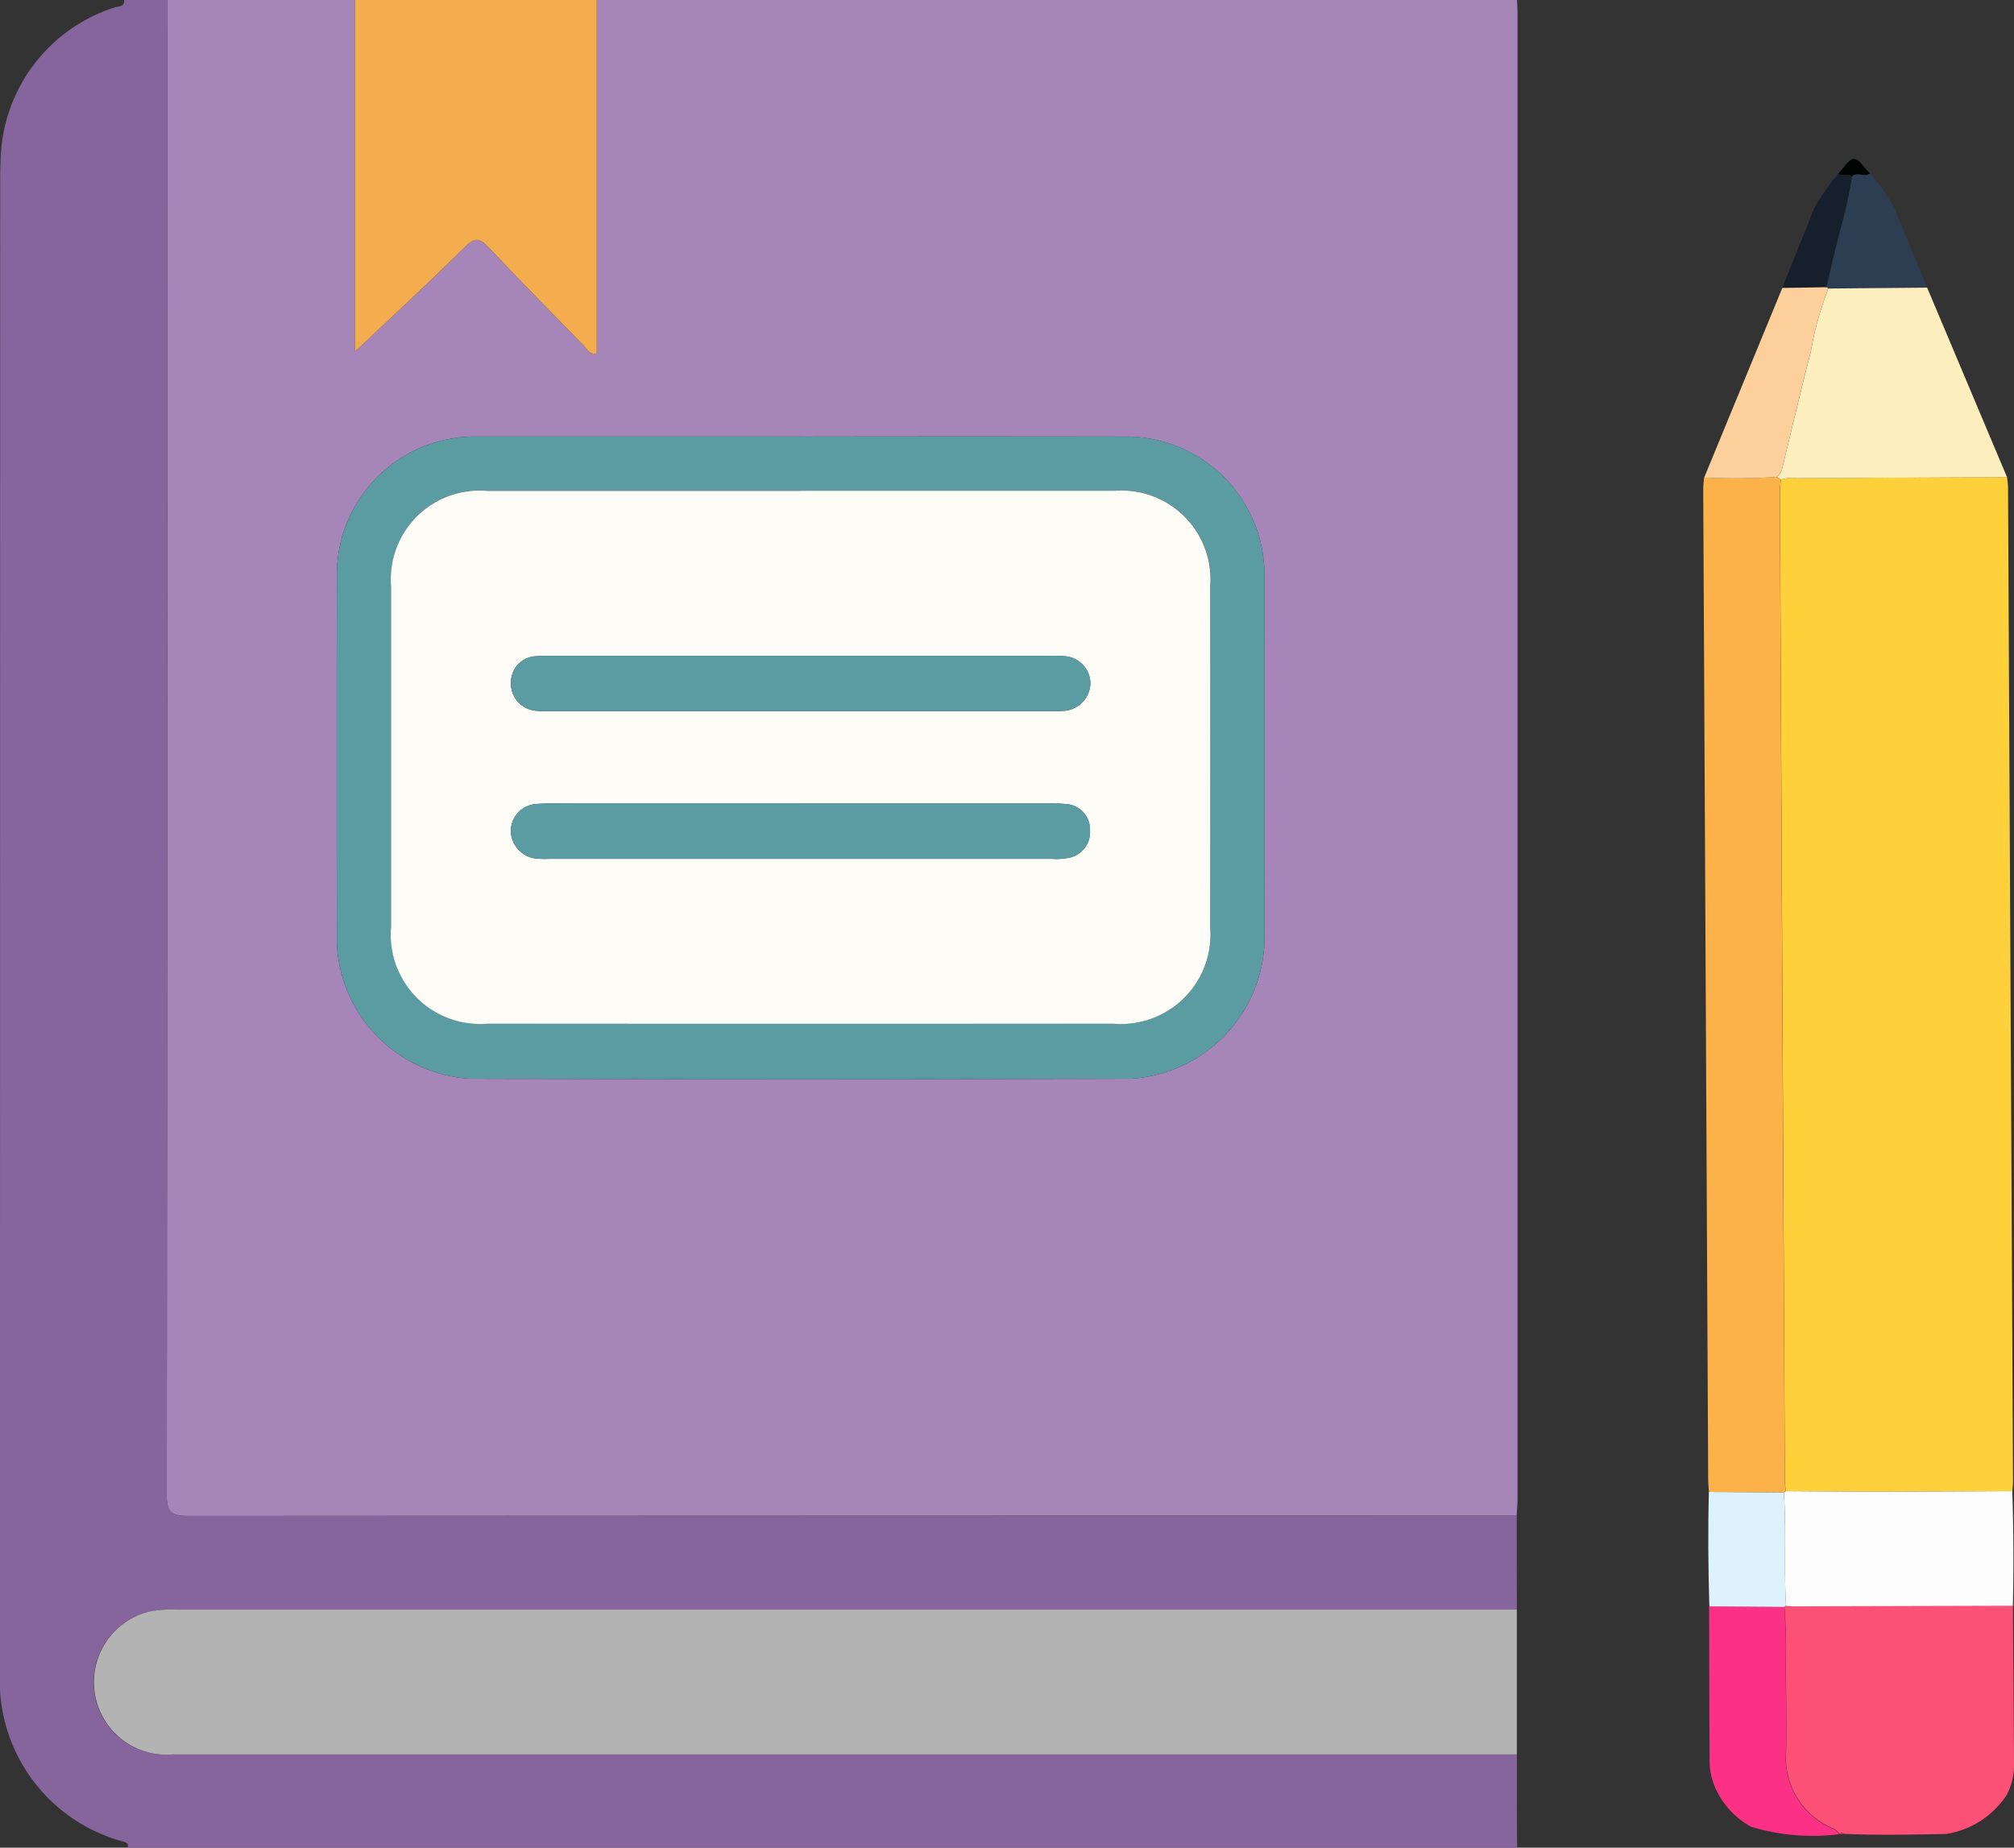 <svg id="Grupo_2561" data-name="Grupo 2561" xmlns="http://www.w3.org/2000/svg" xmlns:xlink="http://www.w3.org/1999/xlink" width="81.136" height="74.438" viewBox="0 0 81.136 74.438">
  <rect x="0" y="0" width="81.136" height="74.438" fill="#333333" stroke="none"/>
  <defs>
    <clipPath id="clip-path">
      <rect id="Rectángulo_1822" data-name="Rectángulo 1822" width="81.136" height="74.438" fill="none"/>
    </clipPath>
  </defs>
  <g id="Grupo_2561-2" data-name="Grupo 2561" clip-path="url(#clip-path)">
    <path id="Trazado_1040" data-name="Trazado 1040" d="M33.165,0H70.239c.007.193.02.386.02.58q0,29.916,0,59.831c0,.217-.024.434-.036.65q-26.747,0-53.5.015c-.622,0-.884-.1-.883-.822Q15.875,30.127,15.864,0h7.56V14.162C24.9,12.768,26.4,11.4,27.832,9.971c.4-.4.591-.411.964-.015,1.262,1.339,2.552,2.651,3.841,3.964.135.137.223.388.528.322Zm8.244,17.586q-6.614,0-13.229,0a5.572,5.572,0,0,0-5.486,5.45q-.013,7.487,0,14.974a5.716,5.716,0,0,0,5.381,5.448q13.3.041,26.6,0A5.729,5.729,0,0,0,60.064,38q.012-7.45,0-14.9a5.574,5.574,0,0,0-5.5-5.512q-6.579-.011-13.157,0" transform="translate(-9.124)" fill="#a685b9"/>
    <path id="Trazado_1041" data-name="Trazado 1041" d="M6.741,0q0,30.127-.021,60.255c0,.718.261.822.883.822q26.747-.022,53.5-.015,0,1.891.008,3.782-27,0-54,0a4.924,4.924,0,0,0-1.011.063,2.924,2.924,0,0,0,.868,5.774q27.071,0,54.142,0,0,1.879.006,3.758H5.141c.065-.22-.121-.222-.241-.265A6.707,6.707,0,0,1,0,67.347Q0,37.41.008,7.474c0-.339,0-.679.017-1.017A6.605,6.605,0,0,1,4.615.3C4.775.243,5.019.29,5,0Z" transform="translate(0)" fill="#85659b"/>
    <path id="Trazado_1042" data-name="Trazado 1042" d="M43.459,0V14.241c-.3.067-.393-.184-.528-.322-1.288-1.313-2.579-2.626-3.841-3.964-.373-.4-.566-.381-.964.015-1.436,1.429-2.931,2.8-4.407,4.192V0Z" transform="translate(-19.418)" fill="#f3ac4e"/>
    <path id="Trazado_1043" data-name="Trazado 1043" d="M50.7,41.463q6.578,0,13.156,0a5.573,5.573,0,0,1,5.5,5.511q.011,7.45,0,14.9a5.73,5.73,0,0,1-5.385,5.461q-13.3.039-26.6,0a5.717,5.717,0,0,1-5.381-5.448q-.013-7.487,0-14.974a5.571,5.571,0,0,1,5.486-5.45q6.614-.011,13.229,0m-.023,2.186q-6.322,0-12.643,0a3.574,3.574,0,0,0-3.865,3.834q0,6.866,0,13.733a3.6,3.6,0,0,0,3.882,3.9q12.606.007,25.213,0a3.609,3.609,0,0,0,3.907-3.883q.006-6.867,0-13.733a3.58,3.58,0,0,0-3.85-3.854q-6.322,0-12.643,0" transform="translate(-18.418 -23.877)" fill="#5b9ca3"/>
    <path id="Trazado_1044" data-name="Trazado 1044" d="M66.244,152.889q0,2.919,0,5.838-27.071,0-54.142,0a2.925,2.925,0,0,1-.868-5.774,4.954,4.954,0,0,1,1.011-.062q27,0,54,0" transform="translate(-5.137 -88.046)" fill="#b3b3b3"/>
    <path id="Trazado_1045" data-name="Trazado 1045" d="M53.651,46.619q6.322,0,12.643,0a3.58,3.58,0,0,1,3.85,3.854q.008,6.866,0,13.733a3.608,3.608,0,0,1-3.907,3.883q-12.606.006-25.213,0a3.6,3.6,0,0,1-3.882-3.9q0-6.867,0-13.733a3.574,3.574,0,0,1,3.865-3.834q6.322,0,12.643,0m-.006,8.873H63.6c.218,0,.437.011.654-.01a1.142,1.142,0,0,0,1.062-1.094,1.11,1.11,0,0,0-1.037-1.107,6.1,6.1,0,0,0-.654-.015H43.641c-.218,0-.437-.006-.654.015a1.053,1.053,0,0,0-1.014,1.045,1.1,1.1,0,0,0,.989,1.151,5,5,0,0,0,.653.015h10.03m-.015,3.724H44.473c-.485,0-.971-.017-1.453.018a1.1,1.1,0,0,0-1.054,1.084A1.148,1.148,0,0,0,43,61.438a4.226,4.226,0,0,0,.508.01q10.138,0,20.277,0a2.5,2.5,0,0,0,.649-.04A1.055,1.055,0,0,0,65.3,60.3a1.028,1.028,0,0,0-.99-1.062,7.007,7.007,0,0,0-.726-.02H53.63" transform="translate(-21.389 -26.847)" fill="#fdfcf6"/>
    <path id="Trazado_1046" data-name="Trazado 1046" d="M60.2,64.517H50.172a4.931,4.931,0,0,1-.654-.015,1.1,1.1,0,0,1-.989-1.151,1.053,1.053,0,0,1,1.014-1.045c.216-.021.436-.015.654-.015H70.184a5.986,5.986,0,0,1,.653.015,1.109,1.109,0,0,1,1.037,1.107,1.143,1.143,0,0,1-1.062,1.094c-.216.021-.436.01-.654.01H60.2" transform="translate(-27.944 -35.871)" fill="#5b9ca3"/>
    <path id="Trazado_1047" data-name="Trazado 1047" d="M60.182,76.317h9.956a7.007,7.007,0,0,1,.726.02,1.028,1.028,0,0,1,.99,1.062,1.055,1.055,0,0,1-.864,1.108,2.5,2.5,0,0,1-.649.04q-10.138,0-20.277,0a4.225,4.225,0,0,1-.508-.01,1.148,1.148,0,0,1-1.038-1.12,1.1,1.1,0,0,1,1.054-1.084c.483-.034.969-.018,1.453-.018h9.157" transform="translate(-27.94 -43.948)" fill="#5b9ca3"/>
    <path id="Trazado_1048" data-name="Trazado 1048" d="M178.691,152.528q.023,3.181.045,6.361a2.541,2.541,0,0,1-.307,1.28,3.589,3.589,0,0,1-2.421,1.552c-1.363.028-2.726.055-4.089,0a.176.176,0,0,0-.22,0l0,0a.583.583,0,0,0-.3-.242,3.081,3.081,0,0,1-1.843-3.069c.02-1.14,0-2.281-.015-3.421a21.532,21.532,0,0,0-.054-2.426l.071-.048a2.154,2.154,0,0,0,.243.026l8.9-.025" transform="translate(-97.599 -87.837)" fill="#fd5077"/>
    <path id="Trazado_1049" data-name="Trazado 1049" d="M165.383,152.61a21.527,21.527,0,0,1,.054,2.426c.019,1.14.035,2.281.015,3.421a3.08,3.08,0,0,0,1.843,3.069.584.584,0,0,1,.3.242,8.557,8.557,0,0,1-3.544-.3,3.329,3.329,0,0,1-1.4-1.471,2.672,2.672,0,0,1-.273-1.095c-.014-2.105-.015-4.211-.021-6.316l3.016.022" transform="translate(-93.504 -87.873)" fill="#fc3186"/>
    <path id="Trazado_1050" data-name="Trazado 1050" d="M176.215,17.839c.44,1.082.89,2.159,1.337,3.237l-3.98.036a.537.537,0,0,0-.073-.051c.065-.289.132-.577.2-.866.264-1.2.659-2.373.825-3.6.212-.211.5.058.722-.12a8.6,8.6,0,0,1,.973,1.362" transform="translate(-99.915 -9.489)" fill="#2d3e52"/>
    <path id="Trazado_1051" data-name="Trazado 1051" d="M172.1,16.6c-.167,1.224-.561,2.4-.825,3.6-.064.289-.131.578-.2.866l-1.781.028c.433-1.078.869-2.155,1.3-3.235a8.577,8.577,0,0,1,.964-1.373c.158.146.385-.033.542.117" transform="translate(-97.497 -9.492)" fill="#16202d"/>
    <path id="Trazado_1052" data-name="Trazado 1052" d="M175.171,15.8c-.157-.15-.384.028-.542-.117.21-.211.419-.587.629-.587s.423.374.634.584c-.218.178-.51-.091-.722.12" transform="translate(-100.566 -8.695)" fill="#020303"/>
    <path id="Trazado_1053" data-name="Trazado 1053" d="M178.221,45.329c.014.145.039.291.039.436q.1,20.01.2,40.021c0,.13-.017.261-.025.391-1.761.008-3.522.019-5.283.02-1.283,0-2.566-.012-3.848-.019-.012-.147-.034-.294-.035-.441q-.1-19.911-.2-39.822c0-.163.025-.327.038-.49a1.408,1.408,0,0,1,.635-.055q4.239-.025,8.478-.042" transform="translate(-97.364 -26.104)" fill="#fed13b"/>
    <path id="Trazado_1054" data-name="Trazado 1054" d="M178.069,34.959q-4.239.02-8.478.042a1.4,1.4,0,0,0-.635.056l-.15-.106a.8.8,0,0,0,.225-.431c.374-1.536.732-3.076,1.13-4.605a13.04,13.04,0,0,1,.708-2.557l3.98-.036,3.219,7.638" transform="translate(-97.212 -15.734)" fill="#fdeebd"/>
    <path id="Trazado_1055" data-name="Trazado 1055" d="M169.513,141.645c1.283.007,2.566.02,3.848.019,1.761,0,3.521-.013,5.283-.02.053,1.539.058,3.078.024,4.617q-4.449.013-8.9.024a2.271,2.271,0,0,1-.243-.026c-.01-.28-.022-.561-.029-.841-.031-1.239.036-2.48-.057-3.718l.073-.054" transform="translate(-97.577 -81.57)" fill="#fefdfd"/>
    <path id="Trazado_1056" data-name="Trazado 1056" d="M165.11,86.168l-.073.054-3.018-.025c-.01-.164-.028-.327-.029-.492q-.1-19.944-.2-39.887c0-.162.022-.323.034-.485a26.445,26.445,0,0,0,2.94-.025l.15.106c-.013.162-.038.326-.038.489q.095,19.911.2,39.822c0,.147.023.294.035.441" transform="translate(-93.174 -26.093)" fill="#fdb149"/>
    <path id="Trazado_1057" data-name="Trazado 1057" d="M164.815,34.929a26.447,26.447,0,0,1-2.94.025l3.149-7.642,1.781-.028a.538.538,0,0,1,.073.051,13.035,13.035,0,0,0-.709,2.557c-.4,1.529-.755,3.069-1.129,4.605a.8.8,0,0,1-.225.431" transform="translate(-93.221 -15.712)" fill="#fccf9b"/>
    <path id="Trazado_1058" data-name="Trazado 1058" d="M162.291,141.717l3.018.025c.092,1.238.026,2.479.057,3.718.007.28.02.561.03.842l-.071.048-3.016-.022c-.044-1.537-.06-3.074-.018-4.611" transform="translate(-93.447 -81.612)" fill="#def2fc"/>
    <path id="Trazado_1059" data-name="Trazado 1059" d="M174.934,174.166l-.22,0a.176.176,0,0,1,.22,0" transform="translate(-100.615 -100.278)" fill="#fc3186"/>
  </g>
</svg>
